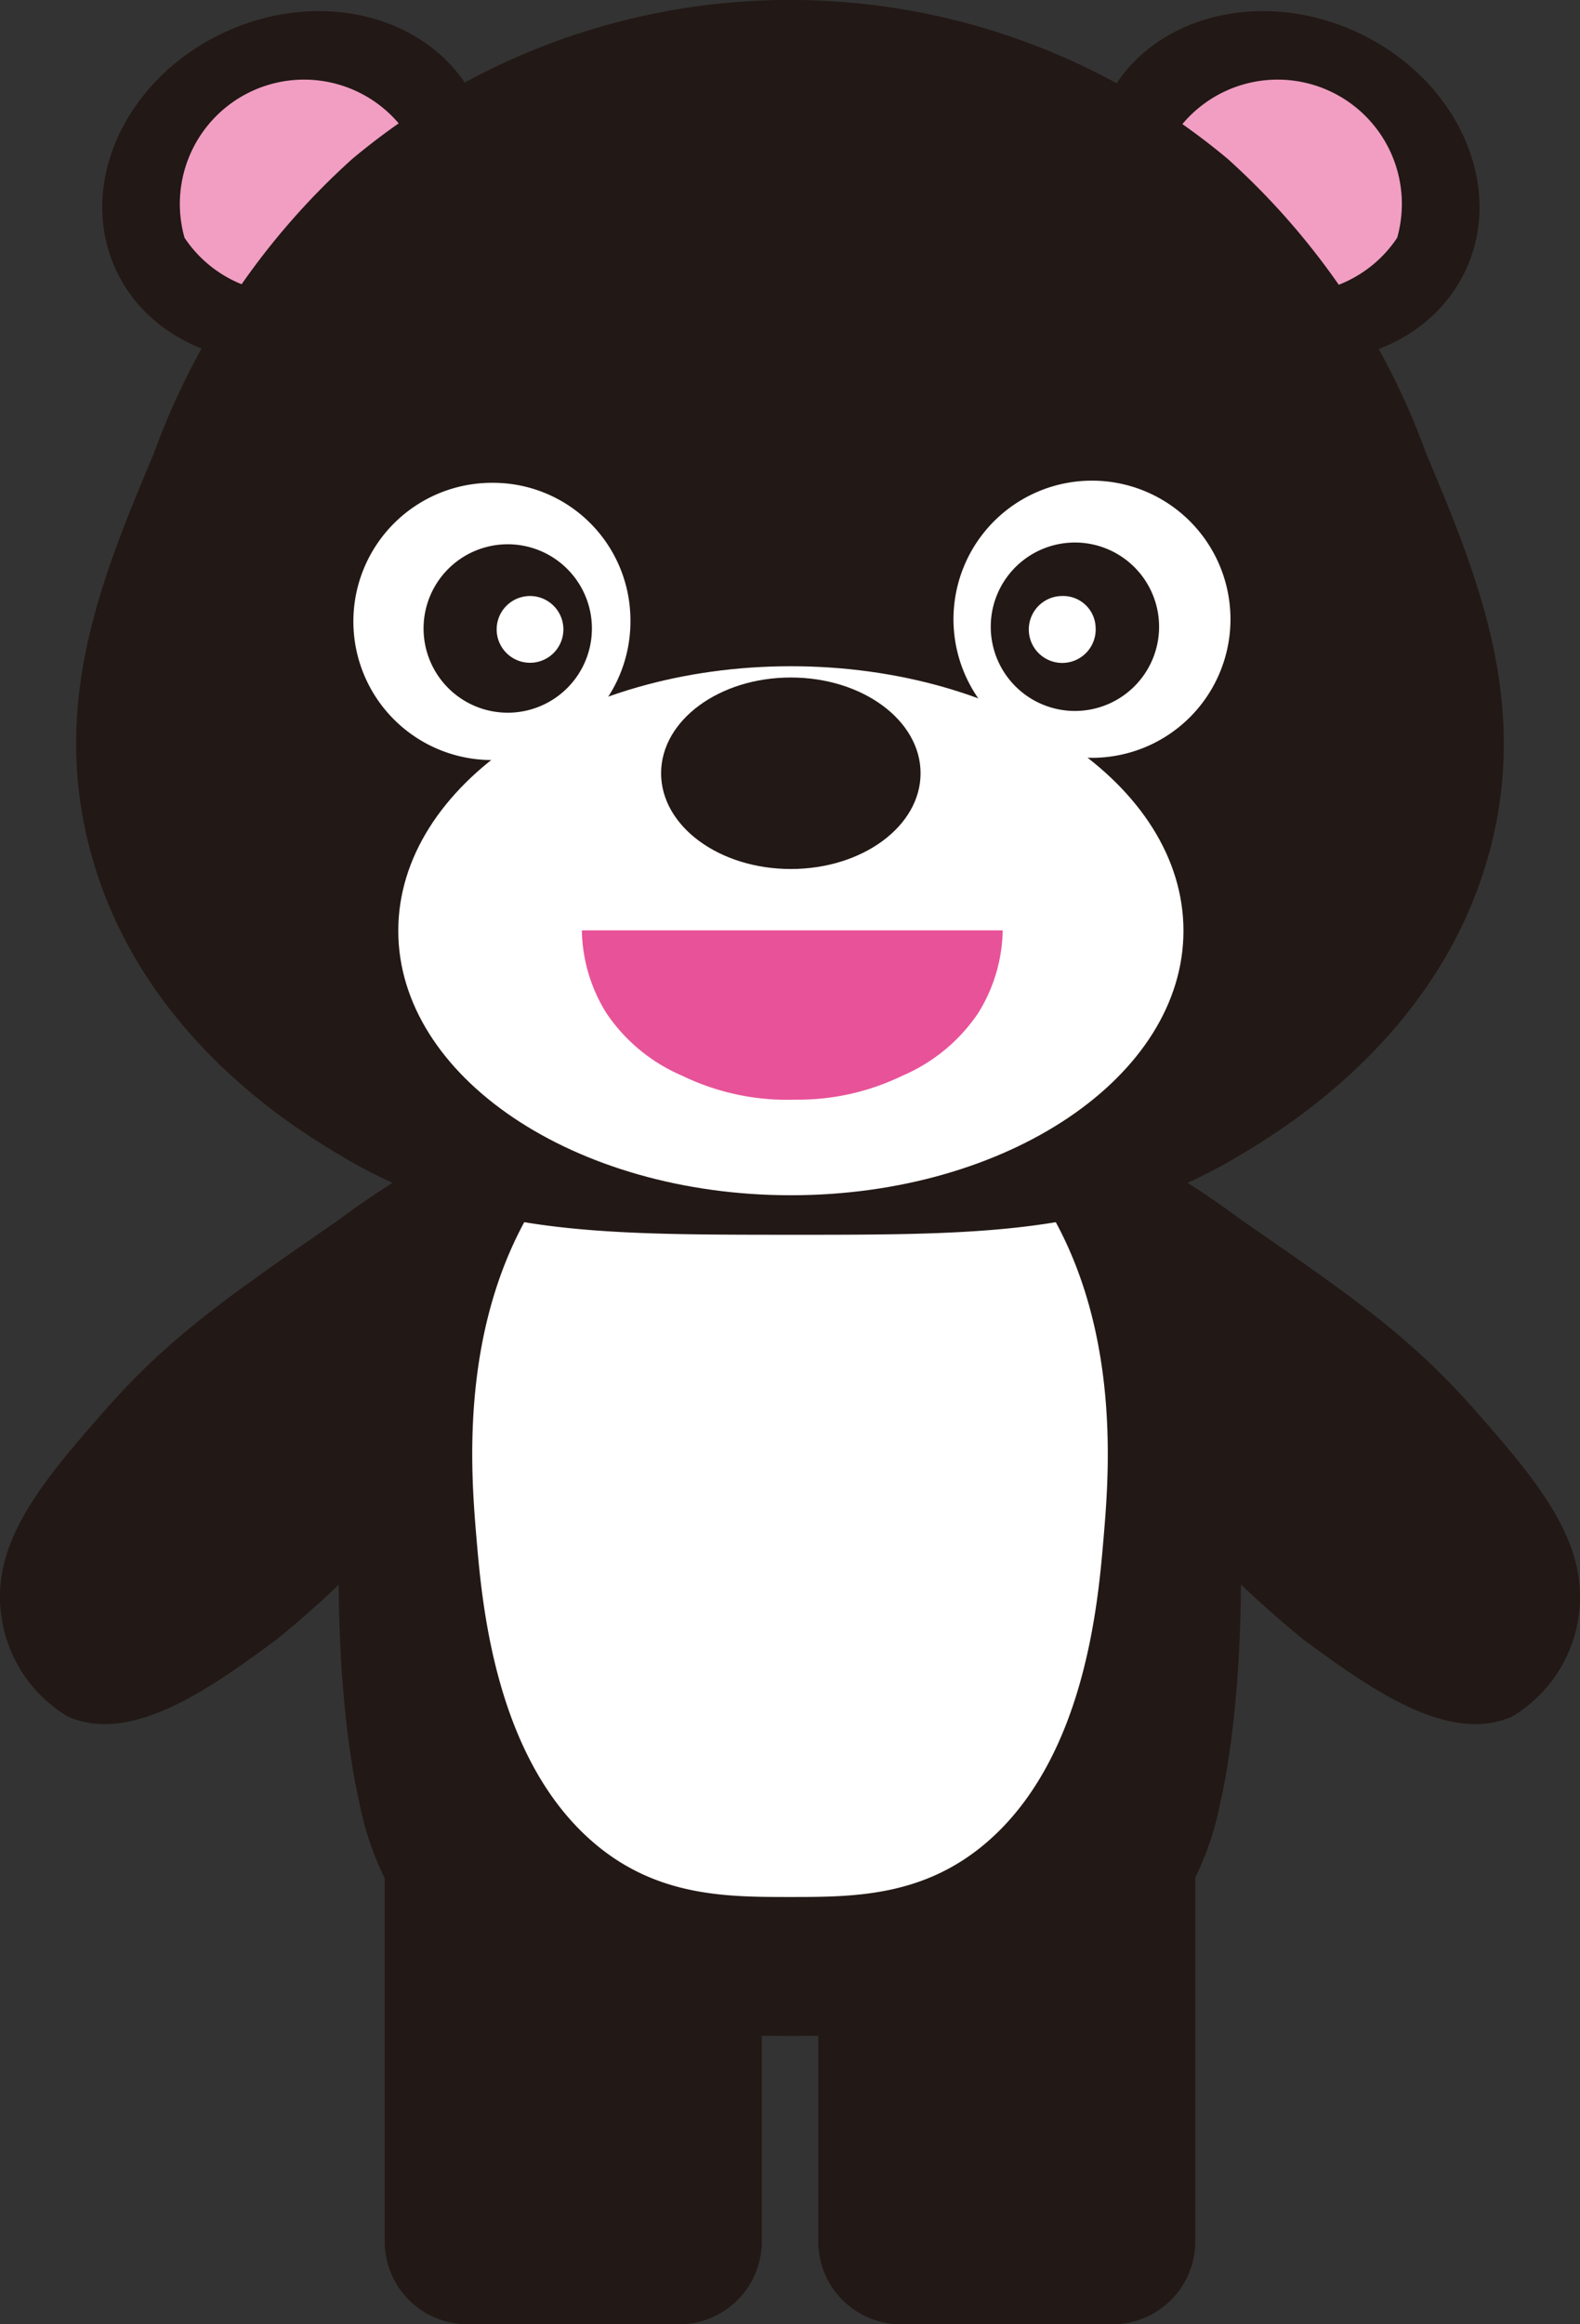 <svg xmlns="http://www.w3.org/2000/svg" xmlns:xlink="http://www.w3.org/1999/xlink" width="41.674" height="61.269" viewBox="0 0 41.674 61.269">
  <rect x="0" y="0" width="41.674" height="61.269" fill="#333333" stroke="none"/>
  <defs>
    <clipPath id="clip-path">
      <rect id="長方形_261" data-name="長方形 261" width="41.674" height="61.269" transform="translate(0)" fill="none"/>
    </clipPath>
  </defs>
  <g id="グループ_2071" data-name="グループ 2071" transform="translate(-1241.594 -1147.5)">
    <g id="グループ_2069" data-name="グループ 2069" transform="translate(-1 144.568)">
      <g id="グループ_1926" data-name="グループ 1926" transform="translate(1017.594 966.932)">
        <g id="グループ_1925" data-name="グループ 1925" transform="translate(225 36)" clip-path="url(#clip-path)">
          <path id="パス_3565" data-name="パス 3565" d="M323.713,248.253h-5.585a2.186,2.186,0,0,1-2.179-2.18v-9.937a2.186,2.186,0,0,1,2.179-2.179h5.585a2.186,2.186,0,0,1,2.18,2.179v9.937a2.186,2.186,0,0,1-2.18,2.18" transform="translate(-294.367 -186.984)" fill="#221815"/>
          <path id="パス_3566" data-name="パス 3566" d="M275.535,248.253h-5.585a2.186,2.186,0,0,1-2.18-2.179v-9.937a2.186,2.186,0,0,1,2.18-2.179h5.585a2.186,2.186,0,0,1,2.18,2.179v9.937a2.186,2.186,0,0,1-2.18,2.179" transform="translate(-257.622 -186.984)" fill="#221815"/>
          <path id="パス_3567" data-name="パス 3567" d="M240.231,161.669c-.906,1.184-1.961,2.33-4.069,4.623a27.68,27.68,0,0,1-3.88,3.841c-1.669,1.225-3.8,2.785-5.5,2.017a3.675,3.675,0,0,1-1.743-2.613c-.3-1.954,1.073-3.569,2.692-5.415,1.719-1.96,3.231-3.005,6.206-5.062a22.238,22.238,0,0,1,5.995-3.184c1.518-.5,3.1-1.018,3.579-.415.75.94-1.626,4.045-3.282,6.209" transform="translate(-224.999 -126.906)" fill="#221815"/>
          <path id="パス_3568" data-name="パス 3568" d="M325.425,161.669c.906,1.184,1.96,2.33,4.069,4.623a27.679,27.679,0,0,0,3.88,3.841c1.669,1.225,3.8,2.785,5.5,2.017a3.676,3.676,0,0,0,1.743-2.613c.3-1.954-1.073-3.569-2.692-5.415-1.719-1.96-3.231-3.005-6.206-5.062a22.237,22.237,0,0,0-5.995-3.184c-1.518-.5-3.1-1.018-3.579-.415-.75.94,1.626,4.045,3.282,6.209" transform="translate(-298.983 -126.906)" fill="#221815"/>
          <path id="パス_3569" data-name="パス 3569" d="M274.6,166c4.046,0,5.51-.407,6.223-.633a7.08,7.08,0,0,0,3.381-1.915,7.949,7.949,0,0,0,1.72-3.626c.951-4.09,1.518-17.984-6.17-22.439a11,11,0,0,0-10.377,0c-7.688,4.455-7.12,18.349-6.17,22.439a7.945,7.945,0,0,0,1.72,3.626,7.1,7.1,0,0,0,3.381,1.915c.708.224,2.191.636,6.289.633" transform="translate(-253.733 -112.333)" fill="#221815"/>
          <path id="パス_3570" data-name="パス 3570" d="M285.872,153.082a7.964,7.964,0,0,1,6.346,3.377c2.437,3.357,2.076,7.605,1.924,9.392-.145,1.707-.487,5.731-3.029,7.967-1.689,1.486-3.559,1.486-5.241,1.486s-3.552,0-5.241-1.486c-2.541-2.236-2.883-6.26-3.028-7.967-.152-1.787-.513-6.034,1.924-9.392a7.965,7.965,0,0,1,6.346-3.377" transform="translate(-265.035 -125.299)" fill="#fff"/>
          <path id="パス_3571" data-name="パス 3571" d="M236.719,44.043c-1.034-2.247.257-5.048,2.884-6.257s5.594-.366,6.628,1.881-.257,5.048-2.884,6.257-5.594.366-6.628-1.881" transform="translate(-233.666 -36.941)" fill="#221815"/>
          <path id="パス_3572" data-name="パス 3572" d="M244.805,48.876a3.277,3.277,0,0,1,5.882-2.706,3.277,3.277,0,0,1-5.882,2.706" transform="translate(-239.938 -42.609)" fill="#f19ec2"/>
          <path id="パス_3573" data-name="パス 3573" d="M356.232,44.043c1.034-2.247-.257-5.048-2.884-6.257s-5.594-.366-6.628,1.881.257,5.048,2.884,6.257,5.594.366,6.628-1.881" transform="translate(-317.565 -36.941)" fill="#221815"/>
          <path id="パス_3574" data-name="パス 3574" d="M360.688,48.876a3.277,3.277,0,0,0-5.882-2.706,3.277,3.277,0,0,0,5.882,2.706" transform="translate(-323.836 -42.609)" fill="#f19ec2"/>
          <path id="パス_3575" data-name="パス 3575" d="M252.279,68.548c5.142,0,8.363.005,11.862-2.079,1.17-.7,5.422-3.231,6.665-8.222.968-3.885-.409-7.166-1.728-10.308a19.292,19.292,0,0,0-5.224-7.747,18,18,0,0,0-23.1,0,19.3,19.3,0,0,0-5.224,7.747c-1.319,3.143-2.7,6.423-1.727,10.308,1.243,4.991,5.494,7.525,6.665,8.222,3.48,2.074,6.674,2.076,11.81,2.079" transform="translate(-231.467 -35.999)" fill="#221815"/>
          <path id="パス_3576" data-name="パス 3576" d="M268.771,116.6c0-3.916,4.689-7.091,10.474-7.091s10.474,3.175,10.474,7.091-4.689,7.091-10.474,7.091-10.474-3.175-10.474-7.091" transform="translate(-258.384 -92.063)" fill="#fff"/>
          <path id="パス_3577" data-name="パス 3577" d="M278.862,123.425c-5.84,0-10.592-3.234-10.592-7.21s4.752-7.21,10.592-7.21,10.592,3.234,10.592,7.21-4.752,7.21-10.592,7.21m0-14.182c-5.71,0-10.355,3.128-10.355,6.973s4.645,6.972,10.355,6.972,10.355-3.128,10.355-6.972-4.645-6.973-10.355-6.973" transform="translate(-258.002 -91.681)" fill="#221815"/>
          <path id="パス_3578" data-name="パス 3578" d="M295.287,143.814a6.293,6.293,0,0,0,2.828-.631,4.577,4.577,0,0,0,1.994-1.643,4.241,4.241,0,0,0,.652-2.189h-11.1a4.24,4.24,0,0,0,.652,2.189,4.578,4.578,0,0,0,1.994,1.643,6.344,6.344,0,0,0,2.984.631" transform="translate(-274.314 -114.827)" fill="#e85298"/>
          <path id="パス_3579" data-name="パス 3579" d="M305.332,113.784c0,1.394-1.532,2.524-3.422,2.524s-3.422-1.13-3.422-2.524,1.532-2.524,3.422-2.524,3.422,1.13,3.422,2.524" transform="translate(-281.051 -93.401)" fill="#221815"/>
          <path id="パス_3580" data-name="パス 3580" d="M338.3,93.045a3.653,3.653,0,1,1-3.653-3.653,3.653,3.653,0,0,1,3.653,3.653" transform="translate(-305.845 -76.722)" fill="#fff"/>
          <path id="パス_3581" data-name="パス 3581" d="M339.561,98.486a2.22,2.22,0,1,1-2.22-2.22,2.22,2.22,0,0,1,2.22,2.22" transform="translate(-308.989 -81.965)" fill="#221815"/>
          <path id="パス_3582" data-name="パス 3582" d="M341.125,103.038a.882.882,0,1,1-.88-.828.856.856,0,0,1,.88.828" transform="translate(-312.227 -86.499)" fill="#fff"/>
          <path id="パス_3583" data-name="パス 3583" d="M271.6,93.226a3.654,3.654,0,1,1-3.653-3.593,3.624,3.624,0,0,1,3.653,3.593" transform="translate(-254.972 -76.906)" fill="#fff"/>
          <path id="パス_3584" data-name="パス 3584" d="M276.517,98.682a2.22,2.22,0,1,1-2.22-2.22,2.22,2.22,0,0,1,2.22,2.22" transform="translate(-260.905 -82.115)" fill="#221815"/>
          <path id="パス_3585" data-name="パス 3585" d="M281.965,103.088a.88.88,0,1,1-.88-.88.88.88,0,0,1,.88.88" transform="translate(-267.105 -86.497)" fill="#fff"/>
        </g>
      </g>
    </g>
  </g>
</svg>
